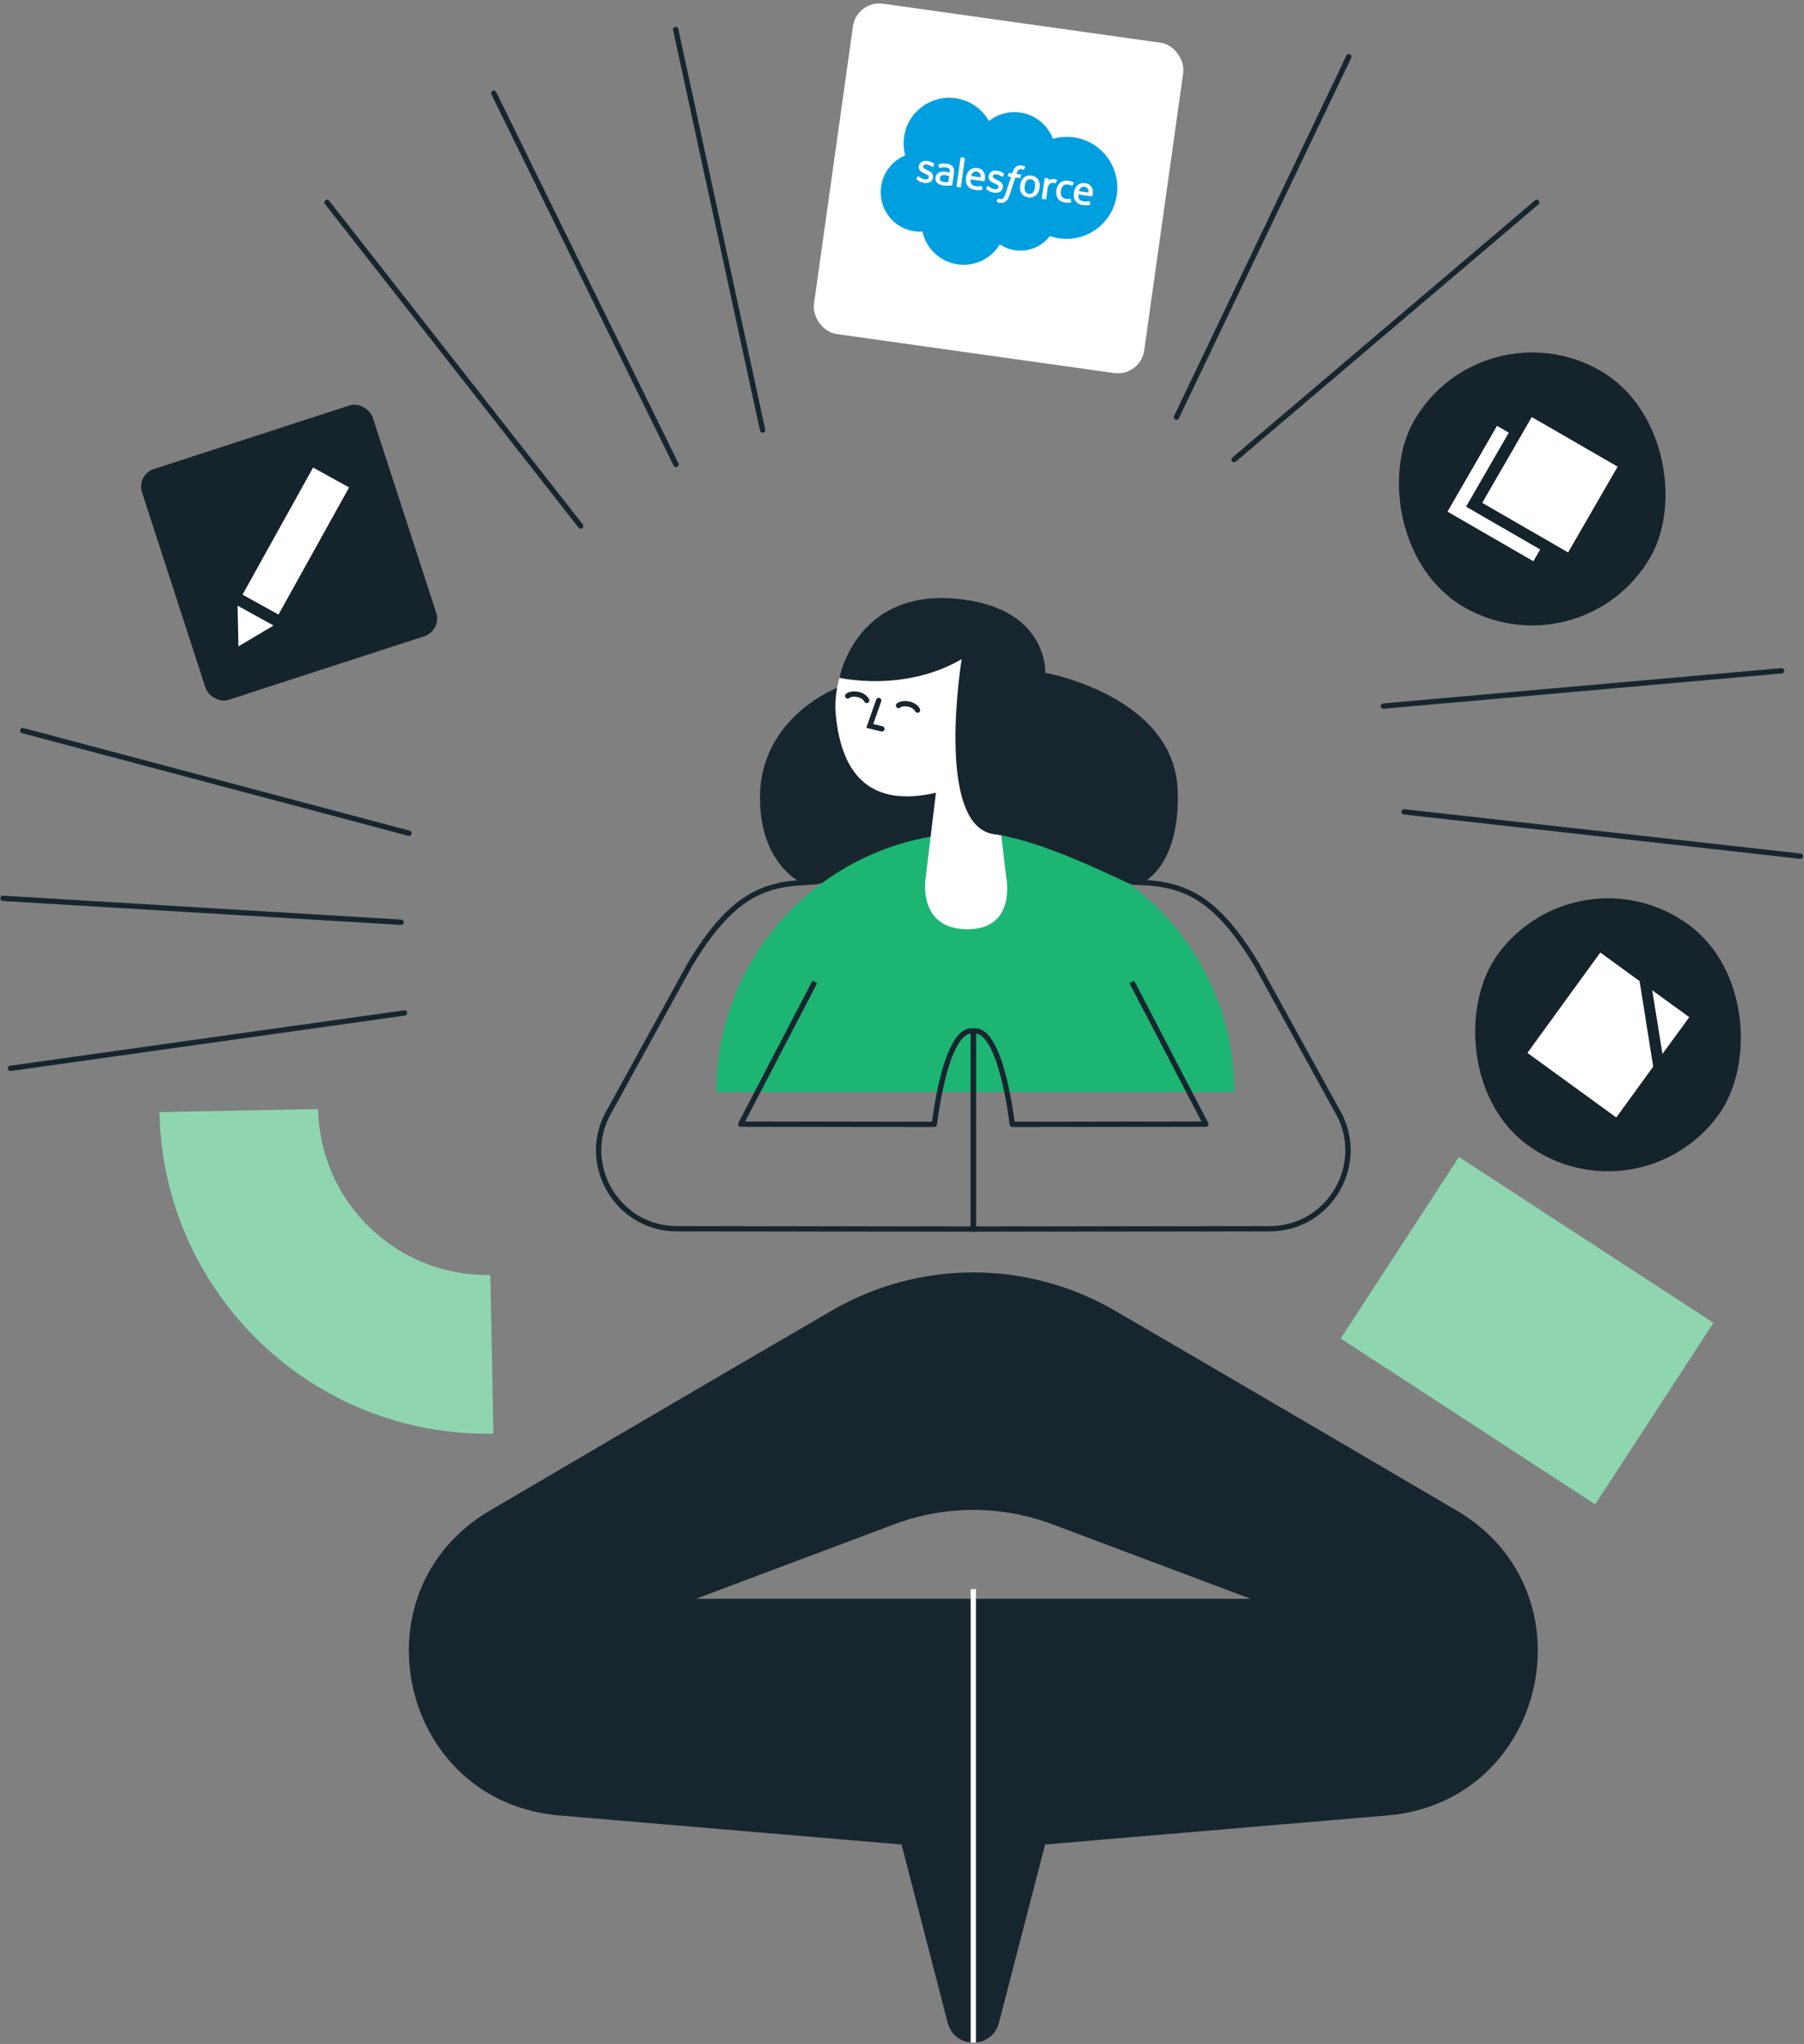 <?xml version="1.0" encoding="UTF-8"?>
<svg width="595px" height="674px" viewBox="0 0 595 674" version="1.1" xmlns="http://www.w3.org/2000/svg" xmlns:xlink="http://www.w3.org/1999/xlink">
    <rect x="0" y="0" width="595" height="674" fill="#808080" stroke="none"/>
    <title>Group 27</title>
    <g id="Page-1" stroke="none" stroke-width="1" fill="none" fill-rule="evenodd">
        <g id="Group-27" transform="translate(1, 0)">
            <g id="Group-63" transform="translate(0, 9.203)">
                <path d="M275.869,217.283 C275.869,217.283 249.397,226.902 249.651,254.277 C249.857,276.44 263.976,282.276 263.976,282.276 L269.928,282.131 L334.943,264.346 L275.869,217.283 Z" id="Fill-1" fill="#17262E"></path>
                <path d="M406.094,350.859 C406.094,303.683 367.85,265.437 320.673,265.437 C273.496,265.437 235.252,303.683 235.252,350.859 L406.094,350.859 Z" id="Fill-3" fill="#1CB573"></path>
                <path d="M304.255,280.693 L307.684,252.212 C286.851,256.967 276.616,247.225 274.646,226.397 C273.312,212.293 282.967,191.883 300.696,193.117 C318.425,194.352 324.308,210.786 324.308,210.786 C324.308,210.786 336.54,205.399 339.587,217.391 C342.633,229.384 325.927,237.979 325.927,237.979 L330.839,279.866 C330.839,279.866 334.557,297.222 318.097,297.222 C301.636,297.222 304.255,280.693 304.255,280.693" id="Fill-7" fill="#FFFFFF"></path>
                <path d="M326.912,265.888 C307.203,263.242 316.173,208.154 316.173,208.154 C297.166,219.251 275.87,214.298 275.87,214.298 C275.87,214.298 281.165,185.637 313.536,188.164 C344.892,190.614 343.747,212.642 343.747,212.642 C343.747,212.642 386.283,220.269 387.42,251.349 C388.375,277.45 375.037,282.275 375.037,282.275 L371.605,282.275 C362.589,278.036 341.523,267.849 326.912,265.888" id="Fill-9" fill="#17262E"></path>
                <path d="M228.515,518.013 L293.957,493.432 C310.758,487.119 329.279,487.119 346.081,493.432 L411.522,518.013 L228.515,518.013 Z M366.655,422.949 C337.819,406.2 302.219,406.201 273.382,422.949 C242.864,440.674 201.413,464.945 160.61,488.895 C115.113,515.601 130.849,584.982 183.417,589.443 L296.34,599.024 L311.565,657.803 C313.825,666.528 326.214,666.528 328.474,657.804 L343.703,599.024 L456.623,589.443 C509.191,584.984 524.927,515.601 479.428,488.895 C438.626,464.945 397.174,440.674 366.655,422.949 L366.655,422.949 Z" id="Fill-11" fill="#17262E"></path>
                <line x1="320.02" y1="664.347" x2="320.02" y2="514.809" id="Stroke-13" stroke="#FFFFFF" stroke-width="1.754"></line>
                <polyline id="Stroke-15" stroke="#17262E" stroke-width="1.754" stroke-linecap="round" points="288.819 221.787 285.871 230.171 289.872 231.153"></polyline>
                <path d="M278.601,220.278 C279.729,219.242 283.614,219.391 284.873,221.787" id="Stroke-17" stroke="#17262E" stroke-width="1.754" stroke-linecap="round"></path>
                <path d="M295.364,223.456 C296.491,222.419 300.378,222.569 301.637,224.965" id="Stroke-19" stroke="#17262E" stroke-width="1.754" stroke-linecap="round"></path>
                <path d="M372.294,314.59 L396.719,361.492 L332.861,361.55 C332.861,361.55 329.264,329.321 320.02,330.805 L320.068,396.084 L417.734,395.99 C437.846,395.97 450.237,374.002 439.848,356.78 L413.458,308.825 C400.32,287.055 390.021,282.384 375.48,281.801 L372.14,281.652" id="Stroke-21" stroke="#17262E" stroke-width="1.754" stroke-linejoin="round"></path>
                <path d="M267.746,314.59 L243.321,361.492 L307.179,361.55 C307.179,361.55 310.776,329.321 320.02,330.805 L319.971,396.084 L222.306,395.99 C202.193,395.97 189.803,374.002 200.192,356.78 L226.582,308.825 C239.72,287.055 250.018,282.384 264.561,281.801 L268.942,281.49" id="Stroke-23" stroke="#17262E" stroke-width="1.754" stroke-linejoin="round"></path>
                <path d="M51.597,357.508 C52.723,417.2 102.023,464.673 161.718,463.545 L160.728,411.226 C129.934,411.808 104.496,387.316 103.917,356.52 L51.597,357.508 Z" id="Fill-31" fill="#8FD6B0"></path>
                <polygon id="Fill-35" fill="#8FD6B0" points="441.2 432.175 480.196 372.323 564.13 427.01 525.134 486.862"></polygon>
                <line x1="462.087" y1="258.506" x2="592.795" y2="273.122" id="Stroke-39" stroke="#17262E" stroke-width="1.754" stroke-linecap="round"></line>
                <line x1="387.024" y1="128.35" x2="443.857" y2="9.527" id="Stroke-41" stroke="#17262E" stroke-width="1.754" stroke-linecap="round"></line>
                <line x1="406.024" y1="142.35" x2="505.857" y2="57.527" id="Stroke-41-Copy" stroke="#17262E" stroke-width="1.754" stroke-linecap="round"></line>
                <line x1="221.965" y1="143.96" x2="161.857" y2="21.527" id="Stroke-45" stroke="#17262E" stroke-width="1.754" stroke-linecap="round"></line>
                <line x1="250.532" y1="132.614" x2="221.857" y2="0.527" id="Stroke-45-Copy" stroke="#17262E" stroke-width="1.754" stroke-linecap="round"></line>
                <line x1="190.531" y1="164.283" x2="106.857" y2="57.527" id="Stroke-49" stroke="#17262E" stroke-width="1.754" stroke-linecap="round"></line>
                <line x1="455.264" y1="223.628" x2="586.578" y2="211.995" id="Stroke-53" stroke="#17262E" stroke-width="1.754" stroke-linecap="round"></line>
                <line x1="131.286" y1="294.918" x2="0" y2="287.025" id="Stroke-55" stroke="#17262E" stroke-width="1.754" stroke-linecap="round"></line>
                <line x1="132.429" y1="324.819" x2="2.453" y2="343.089" id="Stroke-57" stroke="#17262E" stroke-width="1.754" stroke-linecap="round"></line>
                <line x1="133.892" y1="265.567" x2="6.488" y2="231.707" id="Stroke-59" stroke="#17262E" stroke-width="1.754" stroke-linecap="round"></line>
            </g>
            <g id="Group-8" transform="translate(328.357, 62.119) rotate(8) translate(-328.357, -62.119) translate(273.357, 7.119)">
                <rect id="Rectangle" fill="#FFFFFF" x="0" y="0" width="110" height="110" rx="8.78"></rect>
                <g id="salesforce-2-logo-svgrepo-com" transform="translate(16.539, 27.539)" fill-rule="nonzero">
                    <path d="M32.197,5.906 C34.693,3.307 38.167,1.694 42.009,1.694 C47.116,1.694 51.572,4.542 53.945,8.77 C56.007,7.848 58.29,7.336 60.691,7.336 C69.903,7.336 77.372,14.869 77.372,24.161 C77.372,33.455 69.903,40.988 60.691,40.988 C59.588,40.989 58.487,40.879 57.406,40.661 C55.316,44.388 51.334,46.907 46.764,46.907 C44.85,46.907 43.04,46.465 41.429,45.679 C39.311,50.662 34.375,54.156 28.623,54.156 C22.633,54.156 17.528,50.365 15.568,45.05 C14.712,45.231 13.824,45.326 12.914,45.326 C5.782,45.326 0,39.485 0,32.278 C0,27.448 2.598,23.231 6.458,20.975 C5.663,19.147 5.221,17.129 5.221,15.007 C5.221,6.719 11.95,4.55775073e-13 20.249,4.55775073e-13 C25.122,4.55775073e-13 29.452,2.317 32.197,5.906" id="Path" fill="#009FE0"></path>
                    <path d="M11.207,28.084 C11.158,28.211 11.224,28.237 11.24,28.259 C11.385,28.365 11.533,28.441 11.682,28.526 C12.471,28.945 13.216,29.067 13.995,29.067 C15.582,29.067 16.567,28.223 16.567,26.864 L16.567,26.837 C16.567,25.581 15.455,25.124 14.412,24.795 L14.276,24.751 C13.489,24.495 12.81,24.275 12.81,23.757 L12.81,23.729 C12.81,23.286 13.207,22.96 13.822,22.96 C14.505,22.96 15.317,23.187 15.839,23.476 C15.839,23.476 15.992,23.575 16.048,23.426 C16.079,23.347 16.344,22.635 16.371,22.558 C16.401,22.474 16.348,22.412 16.294,22.379 C15.698,22.016 14.874,21.768 14.021,21.768 L13.862,21.769 C12.409,21.769 11.395,22.647 11.395,23.904 L11.395,23.931 C11.395,25.257 12.514,25.686 13.562,25.986 L13.731,26.038 C14.494,26.273 15.153,26.475 15.153,27.012 L15.153,27.039 C15.153,27.53 14.725,27.896 14.035,27.896 C13.767,27.896 12.913,27.891 11.99,27.308 C11.879,27.243 11.814,27.195 11.728,27.144 C11.683,27.115 11.569,27.065 11.52,27.215 L11.207,28.084 L11.207,28.084 Z M34.441,28.084 C34.393,28.211 34.459,28.237 34.474,28.259 C34.62,28.365 34.767,28.441 34.916,28.526 C35.705,28.945 36.45,29.067 37.23,29.067 C38.817,29.067 39.802,28.223 39.802,26.864 L39.802,26.837 C39.802,25.581 38.69,25.124 37.646,24.795 L37.511,24.751 C36.724,24.495 36.045,24.275 36.045,23.757 L36.045,23.729 C36.045,23.286 36.441,22.96 37.056,22.96 C37.74,22.96 38.551,23.187 39.073,23.476 C39.073,23.476 39.227,23.575 39.283,23.426 C39.314,23.347 39.578,22.635 39.606,22.558 C39.636,22.474 39.583,22.412 39.529,22.379 C38.932,22.016 38.108,21.768 37.255,21.768 L37.096,21.769 C35.643,21.769 34.63,22.647 34.63,23.904 L34.63,23.931 C34.63,25.257 35.748,25.686 36.796,25.986 L36.965,26.038 C37.729,26.273 38.388,26.475 38.388,27.012 L38.388,27.039 C38.388,27.53 37.959,27.896 37.269,27.896 C37.001,27.896 36.147,27.891 35.225,27.308 C35.113,27.243 35.047,27.198 34.964,27.144 C34.935,27.125 34.8,27.073 34.754,27.215 L34.441,28.084 L34.441,28.084 Z M50.303,25.422 C50.303,26.19 50.159,26.795 49.877,27.223 C49.598,27.646 49.176,27.852 48.588,27.852 C47.998,27.852 47.578,27.647 47.304,27.223 C47.026,26.796 46.885,26.19 46.885,25.422 C46.885,24.655 47.026,24.051 47.304,23.628 C47.578,23.209 47.998,23.005 48.588,23.005 C49.176,23.005 49.598,23.209 49.878,23.628 C50.16,24.051 50.303,24.655 50.303,25.422 M51.628,23.998 C51.497,23.558 51.295,23.17 51.025,22.847 C50.755,22.523 50.413,22.263 50.007,22.074 C49.603,21.885 49.125,21.789 48.588,21.789 C48.05,21.789 47.572,21.885 47.167,22.074 C46.762,22.263 46.42,22.523 46.149,22.847 C45.88,23.171 45.677,23.559 45.546,23.998 C45.417,24.435 45.352,24.914 45.352,25.422 C45.352,25.93 45.417,26.409 45.546,26.846 C45.677,27.285 45.879,27.673 46.15,27.996 C46.42,28.321 46.763,28.58 47.167,28.764 C47.573,28.948 48.05,29.041 48.588,29.041 C49.125,29.041 49.602,28.948 50.007,28.764 C50.412,28.58 50.755,28.32 51.025,27.996 C51.295,27.674 51.498,27.286 51.628,26.846 C51.758,26.408 51.823,25.929 51.823,25.422 C51.823,24.915 51.758,24.435 51.628,23.998 M62.507,27.647 C62.463,27.518 62.338,27.566 62.338,27.566 C62.145,27.64 61.94,27.709 61.722,27.743 C61.5,27.777 61.257,27.795 60.995,27.795 C60.354,27.795 59.845,27.604 59.48,27.227 C59.114,26.85 58.909,26.241 58.911,25.416 C58.914,24.666 59.094,24.101 59.419,23.672 C59.742,23.244 60.234,23.024 60.89,23.024 C61.436,23.024 61.853,23.087 62.289,23.225 C62.289,23.225 62.394,23.27 62.444,23.134 C62.559,22.812 62.645,22.581 62.769,22.228 C62.804,22.127 62.718,22.084 62.687,22.072 C62.515,22.005 62.11,21.896 61.803,21.85 C61.517,21.806 61.182,21.782 60.809,21.782 C60.253,21.782 59.757,21.877 59.332,22.067 C58.909,22.255 58.55,22.515 58.265,22.839 C57.981,23.163 57.765,23.551 57.621,23.99 C57.477,24.427 57.405,24.908 57.405,25.416 C57.405,26.515 57.701,27.403 58.286,28.054 C58.873,28.706 59.753,29.038 60.902,29.038 C61.581,29.038 62.277,28.9 62.778,28.703 C62.778,28.703 62.874,28.657 62.832,28.545 L62.507,27.647 L62.507,27.647 Z M64.825,24.686 C64.887,24.259 65.005,23.904 65.187,23.628 C65.462,23.208 65.88,22.978 66.469,22.978 C67.058,22.978 67.447,23.209 67.725,23.628 C67.911,23.904 67.991,24.275 68.023,24.686 L64.825,24.686 Z M69.285,23.748 C69.173,23.324 68.894,22.895 68.711,22.699 C68.422,22.388 68.14,22.171 67.86,22.049 C67.494,21.893 67.055,21.789 66.575,21.789 C66.015,21.789 65.507,21.883 65.095,22.077 C64.681,22.271 64.334,22.536 64.062,22.865 C63.79,23.194 63.585,23.585 63.455,24.029 C63.323,24.471 63.257,24.953 63.257,25.461 C63.257,25.978 63.326,26.459 63.461,26.892 C63.598,27.329 63.816,27.713 64.111,28.032 C64.406,28.353 64.785,28.604 65.239,28.779 C65.69,28.953 66.238,29.044 66.867,29.043 C68.162,29.038 68.844,28.749 69.125,28.594 C69.175,28.567 69.222,28.518 69.163,28.379 L68.869,27.558 C68.826,27.436 68.701,27.481 68.701,27.481 C68.38,27.6 67.924,27.814 66.86,27.812 C66.165,27.81 65.649,27.605 65.326,27.285 C64.994,26.956 64.832,26.473 64.804,25.792 L69.288,25.797 C69.288,25.797 69.406,25.795 69.418,25.68 C69.423,25.632 69.573,24.759 69.285,23.748 M28.909,24.686 C28.973,24.259 29.09,23.904 29.271,23.628 C29.546,23.208 29.965,22.978 30.553,22.978 C31.142,22.978 31.531,23.209 31.811,23.628 C31.995,23.904 32.075,24.275 32.107,24.686 L28.909,24.686 L28.909,24.686 Z M33.368,23.748 C33.256,23.324 32.978,22.895 32.795,22.699 C32.506,22.388 32.224,22.171 31.944,22.049 C31.578,21.893 31.14,21.789 30.659,21.789 C30.1,21.789 29.591,21.883 29.179,22.077 C28.766,22.271 28.418,22.536 28.146,22.865 C27.874,23.194 27.669,23.585 27.539,24.029 C27.409,24.471 27.342,24.953 27.342,25.461 C27.342,25.978 27.41,26.459 27.546,26.892 C27.682,27.329 27.9,27.713 28.196,28.032 C28.49,28.353 28.869,28.604 29.323,28.779 C29.774,28.953 30.322,29.044 30.951,29.043 C32.246,29.038 32.928,28.749 33.21,28.594 C33.259,28.567 33.306,28.518 33.247,28.379 L32.955,27.558 C32.91,27.436 32.785,27.481 32.785,27.481 C32.465,27.6 32.009,27.814 30.944,27.812 C30.249,27.81 29.733,27.605 29.41,27.285 C29.079,26.956 28.917,26.473 28.888,25.792 L33.373,25.797 C33.373,25.797 33.49,25.795 33.503,25.68 C33.507,25.632 33.657,24.759 33.368,23.748 M19.215,27.622 C19.04,27.482 19.016,27.447 18.956,27.357 C18.868,27.219 18.823,27.023 18.823,26.774 C18.823,26.379 18.953,26.096 19.223,25.905 C19.22,25.906 19.609,25.569 20.523,25.581 C21.166,25.59 21.74,25.685 21.74,25.685 L21.74,27.724 L21.741,27.724 C21.741,27.724 21.171,27.846 20.53,27.885 C19.617,27.94 19.212,27.621 19.215,27.622 M21,24.471 C20.818,24.458 20.582,24.45 20.3,24.45 C19.915,24.45 19.544,24.499 19.195,24.593 C18.845,24.686 18.53,24.833 18.258,25.027 C17.988,25.22 17.765,25.473 17.608,25.766 C17.449,26.062 17.369,26.41 17.369,26.8 C17.369,27.197 17.437,27.542 17.574,27.824 C17.711,28.107 17.908,28.343 18.159,28.525 C18.408,28.707 18.716,28.84 19.073,28.921 C19.425,29.001 19.823,29.042 20.26,29.042 C20.72,29.042 21.178,29.004 21.622,28.928 C22.062,28.853 22.602,28.744 22.752,28.71 C22.857,28.685 22.962,28.658 23.066,28.63 C23.177,28.602 23.169,28.483 23.169,28.483 L23.166,24.382 C23.166,23.483 22.926,22.816 22.453,22.403 C21.983,21.99 21.289,21.782 20.393,21.782 C20.057,21.782 19.516,21.828 19.192,21.893 C19.192,21.893 18.212,22.083 17.809,22.398 C17.809,22.398 17.721,22.453 17.769,22.577 L18.087,23.43 C18.126,23.54 18.233,23.503 18.233,23.503 C18.233,23.503 18.267,23.489 18.307,23.466 C19.17,22.997 20.261,23.011 20.261,23.011 C20.746,23.011 21.119,23.108 21.37,23.301 C21.615,23.488 21.739,23.771 21.739,24.369 L21.739,24.558 C21.353,24.503 21,24.471 21,24.471 M57.17,22.161 C57.205,22.059 57.133,22.011 57.103,22 C57.027,21.97 56.646,21.889 56.351,21.871 C55.788,21.837 55.475,21.931 55.195,22.057 C54.918,22.183 54.609,22.385 54.437,22.616 L54.437,22.07 C54.437,21.994 54.383,21.933 54.308,21.933 L53.159,21.933 C53.084,21.933 53.03,21.994 53.03,22.07 L53.03,28.759 C53.03,28.834 53.091,28.896 53.166,28.896 L54.344,28.896 C54.42,28.895 54.48,28.834 54.48,28.759 L54.48,25.417 C54.48,24.969 54.53,24.521 54.629,24.24 C54.726,23.963 54.858,23.74 55.021,23.58 C55.185,23.421 55.372,23.31 55.576,23.247 C55.784,23.183 56.014,23.162 56.177,23.162 C56.412,23.162 56.67,23.223 56.67,23.223 C56.756,23.233 56.804,23.18 56.833,23.102 C56.91,22.897 57.129,22.283 57.17,22.161" id="Shape" fill="#FFFFFF"></path>
                    <path d="M46.111,19.06 C45.968,19.016 45.838,18.987 45.668,18.955 C45.496,18.924 45.291,18.908 45.059,18.908 C44.247,18.908 43.608,19.138 43.16,19.589 C42.713,20.039 42.41,20.724 42.258,21.624 L42.203,21.927 L41.184,21.927 C41.184,21.927 41.061,21.923 41.034,22.057 L40.868,22.991 C40.856,23.079 40.895,23.135 41.014,23.135 L42.004,23.135 L40.999,28.747 C40.921,29.199 40.831,29.571 40.73,29.853 C40.632,30.131 40.536,30.339 40.417,30.491 C40.303,30.636 40.195,30.744 40.007,30.807 C39.853,30.859 39.674,30.883 39.479,30.883 C39.371,30.883 39.227,30.866 39.12,30.844 C39.014,30.823 38.958,30.799 38.878,30.765 C38.878,30.765 38.762,30.721 38.716,30.837 C38.679,30.933 38.415,31.659 38.383,31.748 C38.352,31.838 38.396,31.907 38.452,31.928 C38.584,31.974 38.682,32.005 38.862,32.048 C39.111,32.107 39.322,32.11 39.519,32.11 C39.931,32.11 40.308,32.051 40.62,31.939 C40.933,31.826 41.206,31.628 41.449,31.362 C41.71,31.073 41.874,30.771 42.031,30.358 C42.186,29.95 42.32,29.443 42.425,28.852 L43.436,23.135 L44.913,23.135 C44.913,23.135 45.037,23.14 45.063,23.004 L45.23,22.072 C45.241,21.982 45.204,21.927 45.084,21.927 L43.65,21.927 C43.658,21.895 43.723,21.39 43.887,20.915 C43.957,20.714 44.09,20.55 44.201,20.437 C44.311,20.327 44.438,20.249 44.577,20.203 C44.719,20.157 44.881,20.135 45.058,20.135 C45.193,20.135 45.326,20.151 45.427,20.171 C45.565,20.201 45.619,20.217 45.656,20.228 C45.802,20.272 45.822,20.229 45.851,20.158 L46.194,19.217 C46.229,19.115 46.142,19.073 46.111,19.06 M26.077,28.759 C26.077,28.834 26.023,28.895 25.948,28.895 L24.758,28.895 C24.683,28.895 24.631,28.834 24.631,28.759 L24.631,19.188 C24.631,19.113 24.683,19.053 24.758,19.053 L25.948,19.053 C26.023,19.053 26.077,19.113 26.077,19.188 L26.077,28.759 Z" id="Shape" fill="#FFFFFF"></path>
                </g>
            </g>
            <g id="Products/Sign/Mark" transform="translate(94.357, 182.23) rotate(-18) translate(-94.357, -182.23) translate(54.357, 142.23)" fill-rule="nonzero">
                <rect id="Rectangle" fill="#15232B" x="0" y="0" width="80" height="80" rx="6.109"></rect>
                <path d="M18.425,51.366 L27.682,61.276 L14.545,64.242 L18.425,51.366 Z M56.198,15.758 L65.455,25.668 L30.358,58.345 L21.102,48.434 L56.198,15.758 Z" id="Combined-Shape" fill="#FFFFFF"></path>
            </g>
            <g id="Products/Forms-for-Salesforce" transform="translate(504.357, 161.23) rotate(30) translate(-504.357, -161.23) translate(459.357, 116.23)" fill-rule="nonzero">
                <rect id="Rectangle" fill="#15232B" x="0" y="0" width="90" height="90" rx="45"></rect>
                <path d="M65.727,32.787 L65.727,65.455 L33.014,65.455 L33.014,60.97 L61.237,60.97 L61.237,32.787 L65.727,32.787 Z M57.259,24.545 L57.259,57.213 L24.545,57.213 L24.545,24.545 L57.259,24.545 Z" id="Shape" fill="#FFFFFF" transform="translate(45.136, 45) scale(-1, 1) translate(-45.136, -45) "></path>
            </g>
            <g id="Docs-for-Salesforce" transform="translate(529.357, 341.23) rotate(36) translate(-529.357, -341.23) translate(484.357, 296.23)">
                <rect id="Rectangle" fill="#15232B" fill-rule="nonzero" x="0" y="0" width="90" height="90" rx="45"></rect>
                <path d="M43.01,24.545 L63.232,44.732 L63.232,65.455 L27,65.455 L27,24.545 L43.01,24.545 Z M63.273,24.545 L63.232,39.546 L48.17,24.545 L63.273,24.545 Z" id="Shape" fill="#FFFFFF"></path>
            </g>
        </g>
    </g>
</svg>